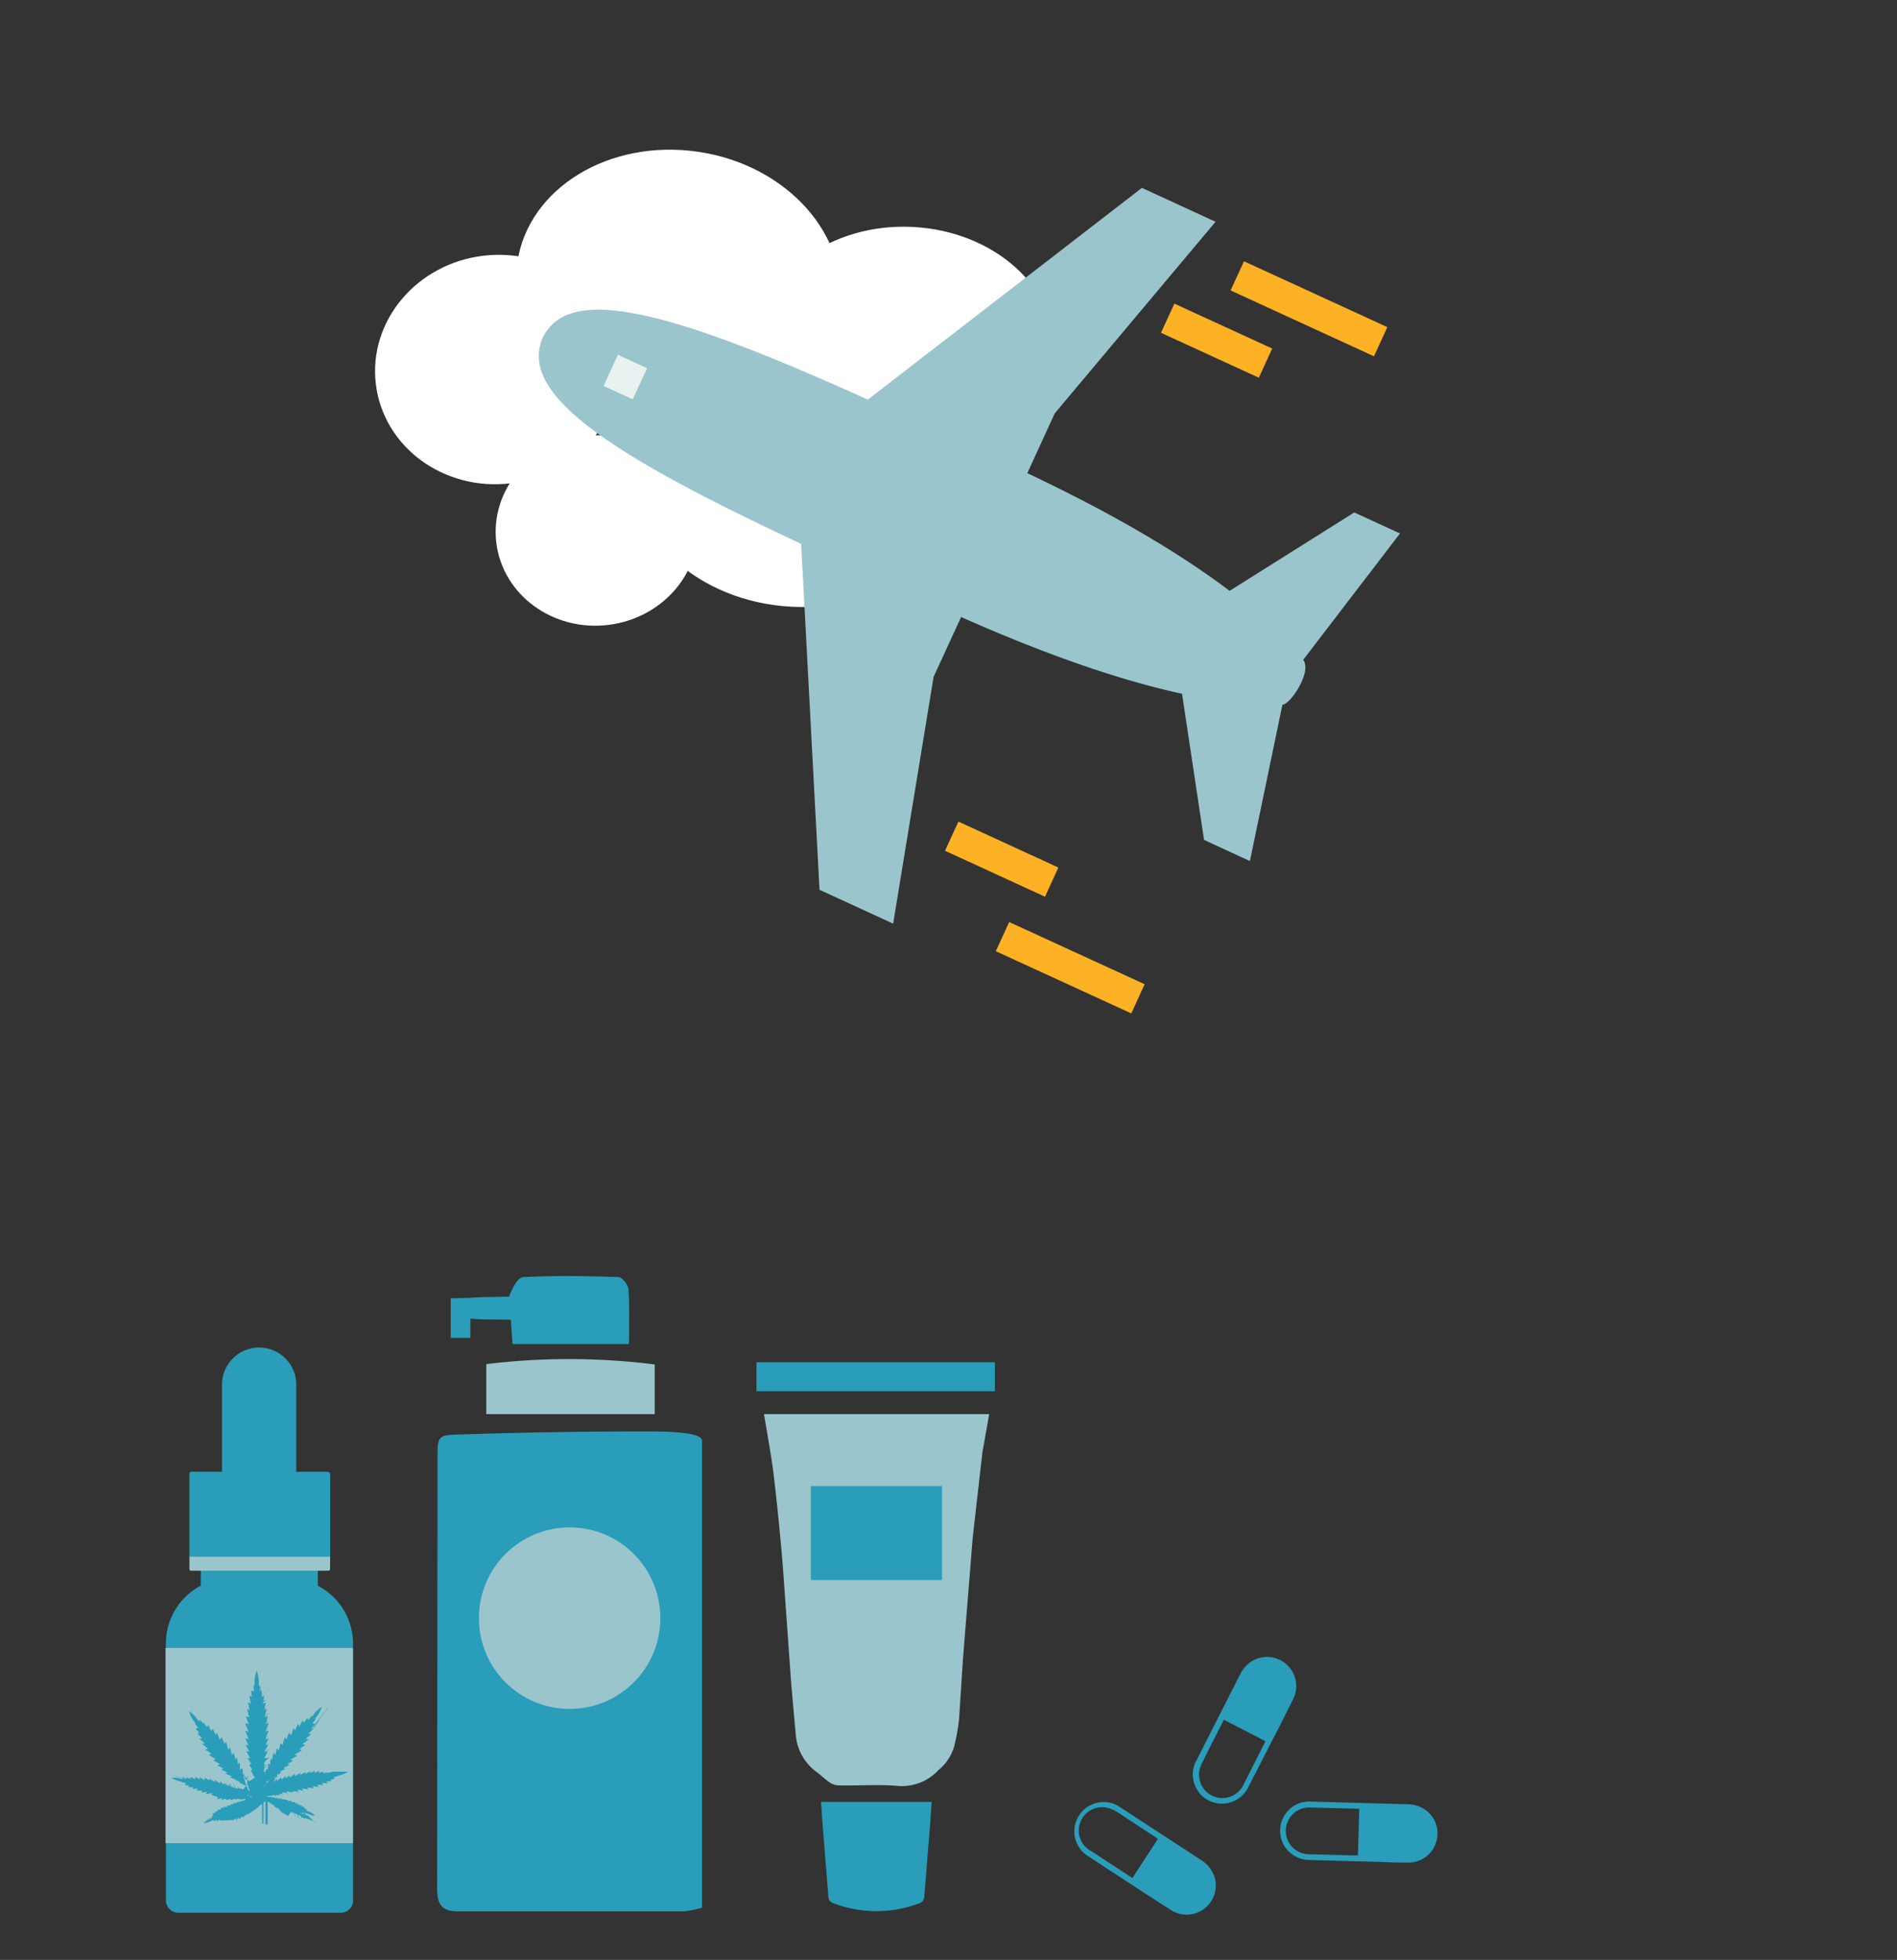 <?xml version="1.0" encoding="UTF-8"?> <svg xmlns="http://www.w3.org/2000/svg" viewBox="0 0 224.12 231.46"><rect x="0" y="0" width="224.12" height="231.46" fill="#333333" stroke="none"/><g fill="#fff"><ellipse cx="107.17" cy="41.18" rx="14.34" ry="17.54" transform="matrix(.051 -.999 .999 .051 60.52 146.09)"></ellipse><ellipse cx="94.41" cy="55.24" rx="16.49" ry="20.02" transform="matrix(.051 -.999 .999 .051 34.38 146.68)"></ellipse><ellipse cx="80.13" cy="33.75" rx="16.04" ry="19.24" transform="matrix(.146 -.989 .989 .146 35.07 108.11)"></ellipse><ellipse cx="58.7" cy="43.62" rx="14.4" ry="13.53" transform="matrix(.993 -.12 .12 .993 -4.82 7.37)"></ellipse><ellipse cx="70.51" cy="62.62" rx="11.96" ry="11.23" transform="matrix(.993 -.12 .12 .993 -7.02 8.93)"></ellipse></g><g fill="#9bc5cc"><path d="M140.4 26.3s-2.37-1.6-4-1.26-35.28 25.25-35.28 25.25l-5.37 13.28L98 103.8l7 3.13 3.16-25.87 4.46-12.4 7.75-14.53zm20.1 39.66l-4.3-2-13.12 9.66-2.6 7.12 4.08 19.22 4.3-19.33 11.64-14.68z"></path><path d="M64.05 44.07c2.2 5.9 14.18 12.47 30.6 20.16l2.17 40.85 8.7 4 4.78-29.15 3.25-7.06c11.27 5 19.8 7.7 26.1 9.06l2.6 17.26 5.42 2.5 3.84-18.46c.9 0 3.55-3.9 2.45-5.3L165.4 63l-5.4-2.48-14.73 9.26c-5.12-3.88-12.72-8.62-23.9-13.9l3.24-7.06 19-22.63-8.7-4-32.38 25C86 39.74 73.14 34.93 67.24 37.1a5.37 5.37 0 0 0-3.12 2.79 5.31 5.31 0 0 0-.07 4.18zm53.86 10.2l-5-2.3-6.56-3 29-22.35 2.1 1M151.38 75c-.83-.83-1.82-1.75-3-2.74l9.86-6.2zm-7.78 7.63a52.52 52.52 0 0 0 4 .48l-2.3 11.1zM110.1 71.3l-3.45 7.5v.26l-4 24.5-2.1-1-2-36.55"></path></g><path d="M71.304 45.58l1.7-3.68 3.444 1.582-1.7 3.68z" fill="#e8f2f1"></path><path d="M145.388 34.3l1.58-3.444 16.94 7.777-1.58 3.444zm-8.223 5.003l1.58-3.445 11.56 5.305-1.58 3.445zm-25.517 61.17l1.582-3.444 11.813 5.426-1.582 3.444zm6.002 11.862l1.58-3.445 16.005 7.345-1.58 3.445z" fill="#fdb125"></path><path d="M57.45 161.1v5.9h19.9v-5.86a80.86 80.86 0 0 0-19.91-.04z" fill="#9bc5cc"></path><path d="M51.65 223.07c0 1.82.56 2.65 2.36 2.65h26.86a10.78 10.78 0 0 0 2.07-.43v-55.14c0-1.1-4.56-1.1-6.8-1.1q-10.92 0-21.85.36c-2.6.07-2.6.2-2.6 2.84l-.05 50.82zm3.92-69.8c1.23-.13 4-.1 4.58-.15.38-1 1-2.28 1.7-2.3 3.72-.2 7.47-.13 11.2 0 .44 0 1.18.92 1.2 1.45.14 2.13.06 4.28.06 6.46H60.55l-.2-2.86c-.8-.06-3.55 0-4.78-.15V158h-2.32v-4.67z" fill="#299db9"></path><path d="M90.25 167h26.62l-.8 4.5-1.15 10.1-1.15 14.3-.46 7.13a24.64 24.64 0 0 1-.57 3.18 5.6 5.6 0 0 1-1.85 2.82 5.9 5.9 0 0 1-4.87 1.88c-2.3-.2-4.63 0-7-.06a2.08 2.08 0 0 1-1-.35c-.53-.36-1-.83-1.5-1.2a6 6 0 0 1-2.51-4.5l-.53-5.92-1-14c-.3-3.64-.67-7.3-1.1-10.92-.3-2.32-.74-4.64-1.12-6.98z" fill="#9bc5cc"></path><path d="M97 212.8h13.07l-.2 2.92-.67 8.23a.85.85 0 0 1-.65.85 14.28 14.28 0 0 1-10 0 .88.88 0 0 1-.69-.88q-.35-4.38-.7-8.76L97 212.8zm20.54-48.5H89.37v-3.42h28.17z" fill="#299db9"></path><circle cx="67.3" cy="191.1" r="10.72" fill="#9bc5cc"></circle><path d="M95.8 175.5h15.5v11.1H95.8zm-58.25 11.76v-3.2H23.72v3.2a7.72 7.72 0 0 0-4.12 6.81v30.38a1.47 1.47 0 0 0 1.53 1.44h19.1a1.43 1.43 0 0 0 1.48-1.44v-30.38a7.72 7.72 0 0 0-4.16-6.8z" fill="#299db9"></path><path d="M37.78 185.15c0 .16-.07.25-.24.25H23.78a.25.25 0 0 1-.28-.25V185c0-.16.1-.38.28-.38h13.76c.17 0 .24.22.24.38z" fill="#d0dfdf"></path><g fill="#299db9"><path d="M35 163.32a4.39 4.39 0 0 0-8.77 0v10.6H35v-10.6z"></path><path d="M22.37 183.83v-9.72c0-.14.08-.3.22-.3h16.14a.31.31 0 0 1 .28.29v9.72z"></path></g><path d="M38.73 185.5H22.6c-.14 0-.22-.06-.22-.2v-1.48H39v1.48c0 .14-.13.2-.27.2zm-19.17 9.12H41.7v23.05H19.56z" fill="#9bc5cc"></path><g fill="#299db9"><path d="M25.2 214.28c-.13-.07-.13-.1-.13-.1l.43-.12c-.13-.08-.13-.1-.13-.1l.43-.1c-.13-.08-.12-.1-.12-.12l.47-.06c-.12-.12-.1-.15-.1-.16h.43c-.1-.1-.1-.12-.08-.13a0 0 0 0 1 0 0h.5a.43.43 0 0 1-.09-.1v-.06c0-.06.05 0 .08 0h.4a.39.39 0 0 1-.08-.1v-.06h.42c-.08-.1-.08-.12-.08-.13s.06 0 .08 0h.36q-.08-.1-.06-.12h.4c-.07-.07-.07-.1-.07-.1s.06 0 .08 0h.3v-.08c0-.01 0 0 .07 0h.24s-.08-.08 0-.1h.5a.06.06 0 0 1 0 0h.06-.5c-.06 0 0-.1 0-.12l-.35.08h-.4a.15.15 0 0 1 0-.07h-.16l-.25.08h-.1a.22.22 0 0 1 .05-.11l-.56.2s0-.1.08-.18l-.62.17a.3.3 0 0 1 .07-.19l-.6.16a.4.4 0 0 1 .09-.22l-.6.14s0-.15.1-.25L25 212s0-.12.12-.24l-.75.1a0 0 0 0 1 0 0s0-.15.1-.25l-.67.08s0-.1.12-.23h-.7l.17-.2h-.68l.18-.2h-.68l.17-.17-.55-.1.15-.2-.52-.12v-.07a2.8 2.8 0 0 1-1-.32l-.2-.13h.4a3 3 0 0 1 .9.16v-.08l.5.12c-.08-.18-.06-.2-.06-.2l.55.13c-.1-.2-.1-.22-.08-.23l.63.26c-.1-.22-.07-.25-.07-.26l.62.28c-.1-.22-.07-.24-.07-.25l.62.37a.59.59 0 0 1 0-.3l.57.33v-.24l.63.44a.59.59 0 0 1 0-.26l.6.42v-.26l.48.4a.69.69 0 0 1 0-.23l.47.4v-.2l.5.44a.32.32 0 0 1 0-.2l.42.42a.24.24 0 0 1 0-.15l.37.34a.2.2 0 0 1 0-.13h.08l.1.08.26.2.08.07a.13.13 0 0 1 0-.09h.06a6 6 0 0 0 1 .57l-.3-.26-.28-.22-.24-.18a1.64 1.64 0 0 0-.22-.14 1 1 0 0 1-.13-.09L29 211s.08 0 .1-.06l-.4-.2-.2-.1-.15-.08a.24.24 0 0 1-.08-.06v-.06h.12l-.18-.07-.3-.13h-.1v-.08h.07l-.72-.26a0 0 0 0 1 0 0s.13-.08.24-.1l-.75-.34a0 0 0 0 1 0 0c0-.05.12-.1.22-.14l-.72-.32a.06.06 0 0 1 0 0c0-.05.15-.1.26-.14l-.7-.36s.18-.1.3-.15l-.8-.46a0 0 0 0 1 0 0s.17-.1.3-.13l-.83-.5a0 0 0 0 1 0 0c0-.05.2-.12.32-.16l-.72-.46a0 0 0 0 1 0 0c0-.05.17-.1.3-.14l-.7-.54s0-.05.34-.06l-.66-.56.34-.05-.62-.6h.3l-.47-.53a.08.08 0 0 1 0 0s.12-.06.32-.08l-.4-.52a.11.11 0 0 1 0-.05h.1a3.39 3.39 0 0 1-.71-1.12l-.1-.27.24.16a3.44 3.44 0 0 1 .9 1c0-.1.05-.1.06-.1l.4.52c.07-.25.1-.25.12-.25l.44.56c.06-.3.1-.3.1-.3l.4.76c.1-.32.14-.32.15-.32l.38.78c.1-.3.13-.3.14-.3l.32.85c.08-.15.2-.3.24-.3l.3.77c.07-.1.15-.23.2-.23l.26.93q.15-.27.2-.27l.24.9c.08-.13.18-.26.22-.26l.16.78c.07-.1.16-.22.2-.22l.13.78.12-.14h.1c.03 0 0 0 0 .06v.35c0 .12 0 .24.05.36v.07a.59.59 0 0 1 .13-.19h.08c.01 0 0 .07 0 .1v.63a.41.41 0 0 1 .12-.14c.06 0 .07 0 .07.1v.56a.24.24 0 0 1 .06-.11s0-.06.06-.05 0 .1 0 .12a.83.83 0 0 0 0 .15l.1.42v.13a.14.14 0 0 1 0 .06s.05-.1.1-.1 0 0 0 .05 0 .16.07.25l.1.27.12.3.12.28.12.27a.1.1 0 0 1 0 0l-.06-.3-.1-.36-.1-.37-.12-.35a2.34 2.34 0 0 0-.09-.24L30 210a.23.23 0 0 1 .11 0l-.2-.4-.2-.4-.05-.1v-.06h.16l-.1-.18-.18-.3-.06-.1v-.1a1 1 0 0 1 .2 0v-.06l-.1-.14-.12-.2-.18-.27v-.08c0-.08 0 0 0 0a.81.81 0 0 1 .27.08v-.07l-.1-.16a2.12 2.12 0 0 1-.11-.21c0-.07-.17-.3-.2-.34s0 0 0-.07 0 0 .06 0a1.14 1.14 0 0 1 .24.05v-.07l-.1-.15c0-.07-.07-.14-.1-.2l-.14-.25s-.1-.17 0-.17a1 1 0 0 1 .28.07l-.4-.8h.06a1.56 1.56 0 0 1 .34.09l-.4-1h.05a1.33 1.33 0 0 1 .34.11l-.4-1h.06a1.64 1.64 0 0 1 .35.09l-.33-.9h.05a1.81 1.81 0 0 1 .34.1l-.26-1a0 0 0 0 1 0 0 1.31 1.31 0 0 1 .32.19l-.2-.95a1.15 1.15 0 0 1 .32.19l-.15-1a0 0 0 0 1 0 0c.05 0 .18.12.27.2l-.06-.8a0 0 0 0 1 0 0 1 1 0 0 1 .3.15v-.75a.21.21 0 0 1 .11.05 3.91 3.91 0 0 1 .14-1.49l.1-.3.1.3a4 4 0 0 1 .13 1.49.16.16 0 0 1 .09-.05h.05v.74a.65.65 0 0 1 .22-.14v.8a.94.94 0 0 1 .29-.2 0 0 0 0 1 0 0l-.14 1a1.17 1.17 0 0 1 .33-.19 0 0 0 0 1 0 0l-.2.95a1.17 1.17 0 0 1 .33-.19l-.3 1a2 2 0 0 1 .38-.1h.05l-.26.9a1.35 1.35 0 0 1 .29-.09h.06l-.4 1a1.47 1.47 0 0 1 .34-.11h.05l-.4 1a1.65 1.65 0 0 1 .33-.09h.06l-.4.8a1.11 1.11 0 0 1 .29-.07c.1 0 0 .1 0 .14a1.14 1.14 0 0 0-.1.19l-.23.4-.05.1a1.14 1.14 0 0 1 .24-.05h.07c.01 0 0 .1 0 .1a.43.43 0 0 1 0 .07c0 .07-.07.14-.1.2l-.2.4v.08a.76.76 0 0 1 .26-.08c.1 0 0 .1 0 .13l-.12.18-.24.38-.05.08a.84.84 0 0 1 .2 0c.08 0 0 .1 0 .12l-.1.16-.2.33v.07a.93.93 0 0 1 .19-.07 1.38 1.38 0 0 1-.11.27l-.22.46a.61.61 0 0 1-.05.12s0 .1-.06.1a.27.27 0 0 1 .12 0s.05 0 .05.05a9.05 9.05 0 0 0-.46 1.64 9.33 9.33 0 0 0 .5-1.38s.07 0 .1.1a4.72 4.72 0 0 1 .23-.93l.1.16c0-.13 0-.66.12-.66s.1.07.14.15c0-.2 0-.4.06-.6v-.08s0-.1.05-.1.1.1.17.2v-.23c0-.14 0-.28.07-.42s0 0 0-.08v-.1s.13.1.2.18v-.24c0-.14.05-.27.07-.4s0-.14.06-.14.08 0 .1.07l.1.14.17-.78c.05 0 .14.13.23.26l.24-.9s.1.1.2.27l.27-.93s.13.12.2.23l.3-.77s.15.15.24.3l.3-.85s.06 0 .15.3l.37-.78s.06 0 .15.32l.4-.76s.06 0 .12.3l.43-.56s.06 0 .12.25l.4-.52.06.1a3.59 3.59 0 0 1 .9-1l.24-.16-.1.27a3.43 3.43 0 0 1-.72 1.12q.08 0 .1 0a.05.05 0 0 1 0 .05l-.4.52c.2 0 .3 0 .3.08s0 0 0 0l-.47.54h.3l-.62.6c.3 0 .33 0 .34.05s0 0 0 0l-.65.56c.3 0 .33.05.33.06l-.7.54c.15 0 .3.1.3.14s0 0 0 0l-.7.46c.13 0 .3.1.3.16a0 0 0 0 1 0 0l-.84.5a.77.77 0 0 1 .32.13.06.06 0 0 1 0 0l-.8.46a.8.8 0 0 1 .31.15l-.7.36c.1 0 .24.1.26.14a.06.06 0 0 1 0 0l-.72.32c.1 0 .2.1.22.14a.06.06 0 0 1 0 0l-.76.34c.12 0 .23.07.24.1a0 0 0 0 1 0 0l-.72.26c.1 0 .18.06.2.1s0 0 0 0l-.6.24c.18 0 .18.06.2.07l-.84.43c.06 0 .1 0 .12.06a.09.09 0 0 1 0 .05 7.82 7.82 0 0 0-1.23.89 5.1 5.1 0 0 0 1-.57h.07a.25.25 0 0 1 0 .09l.28-.22.23-.18.06-.05v.14l.07-.07.1-.1.08-.08.08-.07h.05v.15l.1-.1.1-.12.17-.17a0 0 0 0 1 .06 0v.2l.1-.1.13-.1.12-.1.06-.06h.1a.28.28 0 0 1 0 .09v.1h.05l.1-.1.13-.12.15-.13s0-.05.07 0a.39.39 0 0 1 0 .23l.1-.08.12-.1a1.67 1.67 0 0 1 .16-.12s0-.06.08-.05 0 0 0 0a.61.61 0 0 1 0 .14v.1h.05l.13-.1.26-.2s.16-.13.2-.1 0 .15 0 .26l.63-.44v.24h.05l.12-.07.15-.08.22-.13h.05a.66.66 0 0 1 0 .14v.08l.6-.37a0 0 0 0 1 0 0l-.06.25.6-.28-.07.26.6-.25-.08.23.55-.13v.2l.5-.12a.13.13 0 0 1 0 .08 2.9 2.9 0 0 1 .9-.16h1.5l-.2.13a2.86 2.86 0 0 1-1 .32c.05 0 0 .06 0 .07l-.5.12c.16.16.15.2.15.2l-.55.1c.18.13.17.16.17.17l-.67.05c.18.17.18.2.17.2a0 0 0 0 1 0 0h-.68c.18.16.17.2.17.2h-.7c.1.12.14.2.12.23s0 0 0 0l-.66-.08a.6.6 0 0 1 .11.25l-.76-.1c.1.12.14.2.12.24l-.72-.12a.49.49 0 0 1 .11.25l-.6-.14.07.14a.07.07 0 0 1 0 .06h-.54a.31.31 0 0 1 0 .1h-.53l-.17-.05h-.2l.07.1v.06a0 0 0 0 1 0 0h-.23l-.14-.05h-.18a.25.25 0 0 1 0 .07v.1c0 .02 0 0-.06 0h-.35v.15h-.72a.25.25 0 0 1 0 .07h-1.2a3.37 3.37 0 0 0 .58.08h.06c.06 0 0 .05 0 .07h.5v.06h.32v.07h.37v.06h.44c.05 0 0 .08 0 .1h.43a.14.14 0 0 1 0 .06H34a.06.06 0 0 1 0 0 .21.21 0 0 1 0 .06v.05h.48l-.1.14h.5l-.1.13h.4l-.1.16h.43l-.13.12h.38l-.13.1.43.12-.13.1.34.15-.1.1.3.14a1.84 1.84 0 0 1 .62.36l.13.12h-.18a2 2 0 0 1-.67-.23l-.3-.14v.16l-.32-.17v.1c0 .06-.05 0-.08 0h-.1l-.2-.14v.18c0 .06 0 0-.06 0l-.1-.07-.18-.13a.43.43 0 0 1 0 .11v.06h-.06l-.27-.2c0 .18 0 .18-.06.18l-.16-.16-.08-.07a.39.39 0 0 1 0 .15h-.06l-.33.42-.1-.1-.08-.08v.1c0 .03 0 0 0 0l-.1-.1-.17-.17v.13a.07.07 0 0 1-.05 0v-.05l-.1-.12-.06-.07v.13l-.06-.08-.07-.08v-.07s0 .06-.05 0h-.06v-.07l-.1-.12-.05-.07a.17.17 0 0 1 0 .07s0 .06 0 0 0 0 0 0v-.07l-.1-.15s0 .12-.06.08h-.05l-.15-.2v.07h-.06c-.06 0 0 0-.05-.05l-.05-.06-.08-.1-.12-.13h-.08a.63.63 0 0 0-.12-.11l-.13-.1-.15-.1-.13-.1v2.76h-.27v-2.76a2.26 2.26 0 0 0-.31.23l-.15.12a1.92 1.92 0 0 0-.14.15h-.07l-.22.25s-.1.14-.13.12 0-.08 0-.08l-.17.23c-.06.07 0 .06-.06 0a.13.13 0 0 1 0-.08l-.07.1a1.74 1.74 0 0 0-.11.18 0 0 0 0 1-.06 0 .34.34 0 0 1 0-.1l-.1.1-.14.2a0 0 0 0 1-.07 0 .29.29 0 0 1 0-.09l-.1.1-.13.18c-.06.06-.08-.1-.1-.13l-.1.1a1.15 1.15 0 0 1-.14.17H29a.07.07 0 0 0 0-.05v-.06l-.1.1-.17.18h-.05c-.05 0-.05-.1-.06-.13l-.12.12a1.8 1.8 0 0 1-.19.2c-.07.07-.1-.14-.1-.17l-.1.1-.17.17s-.05.06-.08 0 0-.06 0-.08v-.1l-.37.3v-.16l-.1.07L26 215h-.05v-.14l-.1.07-.18.12h-.06c-.07 0 0-.14 0-.16l-.1.06-.18.1h-.08a.29.29 0 0 1 0-.13l-.32.14a.06.06 0 0 1 0 0 2 2 0 0 1-.67.23h-.18l.13-.12a2 2 0 0 1 .62-.36l.3-.14c-.1-.06-.1-.08-.1-.1z"></path><path d="M35.6 214.66v-.06a.91.91 0 0 0-.06-.16.09.09 0 0 0-.06 0l-.3-.14a1 1 0 0 1 .08.22v.2c0 .05-.05-.1-.05-.13v-.07a1.43 1.43 0 0 0-.08-.22.23.23 0 0 0-.1-.07l-.25-.12a1.14 1.14 0 0 1 .07.22v.07a.75.75 0 0 0 0 .16 0 0 0 0 1 0 0c0-.05 0-.1-.05-.16v-.07a1 1 0 0 0-.07-.22.27.27 0 0 0-.08-.07l-.26-.12a1.25 1.25 0 0 1 .07.23v.07a.62.62 0 0 0 0 .16.14.14 0 0 0 0 .07.24.24 0 0 1 0-.07 1.56 1.56 0 0 1 0-.16v-.07a.71.71 0 0 0-.08-.21.35.35 0 0 0-.11-.11l-.23-.1a.79.79 0 0 1 .06.22v.22a1.56 1.56 0 0 1-.1-.17v-.07a1.31 1.31 0 0 0-.08-.21.24.24 0 0 0-.08-.06l-.25-.1a.73.73 0 0 1 .06.21v.24a1.42 1.42 0 0 0 0-.16v-.07a.58.58 0 0 0-.08-.22.12.12 0 0 0-.08-.06l-.2-.1a.73.73 0 0 1 .06.21v.24a.75.75 0 0 1-.05-.16v-.07a1.43 1.43 0 0 0-.08-.22.18.18 0 0 0-.07-.05l-.2-.1.06.2v.01a1.43 1.43 0 0 0-.08-.22.19.19 0 0 0-.07-.06l-.13-.06v.38c0 .01 0 0 0-.07v-.12a1.67 1.67 0 0 0-.07-.19l-.17-.07v.18a1.52 1.52 0 0 1 0 .19v-.2a.84.84 0 0 0-.07-.18.13.13 0 0 0 0-.06l-.15-.06a.34.34 0 0 1 0 .12v.2a.49.49 0 0 1 0-.11l-.07-.16h-.06l-.14-.07v.15a.44.44 0 0 1 0 .13v-.1a.75.75 0 0 0-.09-.2l-.17-.08v.1a.34.34 0 0 0 0-.12.11.11 0 0 0-.06 0l-.5-.2a.1.1 0 0 1-.05 0v2.77h-.16v-2.78l-.47.2h-.06a.84.84 0 0 0 0 .12v.06-.17l-.17.08a.75.75 0 0 0-.09.2v.1s0 .06 0 0 0 0 0 0v-.13a.88.88 0 0 1 .05-.15l-.15.07H30l-.07.16v.17a0 0 0 0 1 0 0v-.18a.34.34 0 0 1 0-.12l-.15.06a.13.13 0 0 0-.05.06.84.84 0 0 0-.07.18v.2a1.52 1.52 0 0 1 0-.19l.05-.18-.7-.1a.07.07 0 0 0-.05 0 .71.71 0 0 0-.08.19v.05s0 .1-.05.14v-.26a1.36 1.36 0 0 1 0-.17l-.12.06a.16.16 0 0 0-.08.06 1.43 1.43 0 0 0-.08.22v.07c0 .06 0 .1-.05.16v.07a0 0 0 0 1 0 0v-.07a1.24 1.24 0 0 1 0-.16v-.08l.06-.2-.2.1a.18.18 0 0 0-.07.05.85.85 0 0 0-.09.22v.23a.43.43 0 0 1 0 .07.19.19 0 0 0 0-.07.75.75 0 0 0 0-.16v-.08a.73.73 0 0 1 .06-.21l-.2.1a.16.16 0 0 0-.08.06 1.43 1.43 0 0 0-.08.22v.07a1.42 1.42 0 0 0-.05.16v.07-.3c0-.07 0-.15.06-.2l-.25.1a.24.24 0 0 0-.08.06 1.31 1.31 0 0 0-.08.21v.07a.6.6 0 0 1 0 .16v.01a.62.62 0 0 0 0-.16v-.07a.79.79 0 0 1 .06-.22l-.23.1a.35.35 0 0 0-.11.11 1.17 1.17 0 0 0-.08.21v.23a.21.21 0 0 1 0 .07v-.3a1.25 1.25 0 0 1 .07-.23l-.27.12a.27.27 0 0 0-.08.07.63.63 0 0 0-.08.22v.06c0 .07 0 .12-.05.17s0 0 0 0v-.23a1.14 1.14 0 0 1 .07-.22l-.26.12a.23.23 0 0 0-.1.07 1.43 1.43 0 0 0-.08.22v.07-.07a.94.94 0 0 1 .07-.22l-.3.14h-.06a.91.91 0 0 0-.06.16v.03l.05-.16-.3.14h-.06a.53.53 0 0 0-.06.16.08.08 0 0 1 0 .05v-.06a.11.11 0 0 0 0-.05.8.8 0 0 1 .06-.17l-.33.15a.1.1 0 0 0-.06 0v.12a.32.32 0 0 1 0-.07.33.33 0 0 1 0-.06l-.56.25a3.24 3.24 0 0 1-.41.16l.4-.2.55-.25h-.06.13l.32-.14a.48.48 0 0 1-.15-.07s-.1 0-.1-.07h.1l.16.06h.1l.3-.15a.56.56 0 0 1-.15-.08h-.05s-.05 0 0 0H26l.15.07h.08l.28-.13-.3-.15-.1-.07h.2a.71.71 0 0 0 .19.08h.05a.19.19 0 0 0 .1 0l.24-.1a.74.74 0 0 1-.21-.09h-.06l-.15-.07.15.07h.07a.9.9 0 0 0 .21.08.19.19 0 0 0 .1 0l.24-.1-.2-.1h-.06l-.15-.08h-.07.07l.15.07h.07a.83.83 0 0 0 .22.08.23.23 0 0 0 .11 0l.22-.1-.2-.1h-.06l-.15-.08h-.07.08l.15.07h.06a.83.83 0 0 0 .22.08.17.17 0 0 0 .1 0l.24-.1-.2-.1h-.07l-.14-.08h-.07.08l.15.07h.07l.2.1h.1l.2-.1a1.13 1.13 0 0 1-.2-.09h-.06l-.15-.07a.11.11 0 0 0-.07 0h.08l.15.07h.06l.22.1h.1l.2-.1-.2-.1h-.07a.7.7 0 0 0-.14-.08h-.07.07a.51.51 0 0 1 .15.07h.07l.2.08h.1l.12-.06-.13-.06-.07-.05h-.1.18l.15.05h.1l.17-.08-.16-.07a.54.54 0 0 1-.16-.09h.2l.16.06h.08l.15-.06-.12-.05-.1-.05h-.05.1l.1.05h.2l.15-.07-.1-.06-.14-.1.2.1a.18.18 0 0 0 .11 0l.17-.08-.1-.05h.05a.39.39 0 0 0 .15.06l.5-.22a.06.06 0 0 1 0 0l-.93-.22h-.1a.42.42 0 0 0-.16.09h-.1a0 0 0 0 0 0 0l.08-.06a.91.91 0 0 1 .13-.1l-.28-.07a.94.94 0 0 0-.28.15l-.15.1h-.06a.09.09 0 0 1 0-.05l.14-.13.2-.13-.25-.06h-.1a.73.73 0 0 0-.22.11l-.2.15h-.06l.07-.06.13-.1a.77.77 0 0 1 .17-.12l-.24-.06h-.1l-.24.15-.13.1c-.06 0-.12.08-.13.07l.22-.2.23-.17-.27-.06h-.14a1.09 1.09 0 0 0-.24.14l-.07.06-.18.12a1.53 1.53 0 0 0 .16-.13l.07-.06a.89.89 0 0 1 .21-.16l-.22-.05h-.18a1.75 1.75 0 0 0-.29.18l-.08.06-.2.14-.1.06h-.05l.1-.06.2-.15.08-.07a1.71 1.71 0 0 1 .27-.2l-.35-.08h-.2a1.67 1.67 0 0 0-.28.18l-.1.06-.2.15H26l.1-.06.18-.16.08-.07a1.93 1.93 0 0 1 .27-.19l-.34-.1h-.15a1.75 1.75 0 0 0-.29.18l-.08.06-.2.14-.1.06a0 0 0 0 1 0 0l.1-.06.2-.15.08-.07a1.26 1.26 0 0 1 .27-.2l-.4-.1h-.2a2.68 2.68 0 0 0-.28.18l-.3.2-.1.06.1-.06.18-.15.08-.07a1.37 1.37 0 0 1 .29-.2l-.38-.1H25a.41.41 0 0 0-.16 0 1.1 1.1 0 0 0-.28.17l-.1.06-.2.15-.1.06h-.05l.1-.06.2-.15.08-.07a1.08 1.08 0 0 1 .29-.2l-.43-.1h-.2a1.6 1.6 0 0 0-.29.19l-.28.2.28-.2a1.31 1.31 0 0 1 .28-.2h.05l-.42-.1h-.18a1.26 1.26 0 0 0-.28.19l-.08.06-.2.02a0 0 0 0 1 0 0l.12-.1.08-.07a1.54 1.54 0 0 1 .28-.19h.06l-.5-.12h-.1a.92.92 0 0 0-.21.13h-.07l-.06.05h-.07l.07-.1.1-.08.2-.15-.5-.1h-.1a.63.63 0 0 0-.21.13h-.14l.05-.06h.06a1 1 0 0 1 .22-.15l-.52-.12h-.13l-.08.05h-.1l.07-.07.1-.05-1.07-.26-.43-.12.44.1 1.07.24-.06-.08c0-.05-.05-.1 0-.1s0 0 .06.07v.07a.23.23 0 0 0 .12.06l.5.1a1.27 1.27 0 0 1-.13-.22l-.05-.1a0 0 0 0 1 0 0 .25.25 0 0 1 0 .07.86.86 0 0 0 .13.21h.1l.5.1a2.6 2.6 0 0 1-.12-.24v-.17a.3.3 0 0 1 0 .08v.12a1.08 1.08 0 0 0 .12.22l.12.06.47.1a2.14 2.14 0 0 1-.17-.3l-.04-.08v.06a1.09 1.09 0 0 0 .15.25.3.3 0 0 0 .16.08l.4.1a1 1 0 0 1-.17-.31s0-.07-.05-.1a2.35 2.35 0 0 0-.1-.22v-.05.05a2 2 0 0 1 .11.21l.05.1a1.67 1.67 0 0 0 .18.28.35.35 0 0 0 .15.07l.4.1a2.11 2.11 0 0 1-.16-.3v-.1l-.1-.22-.06-.1a.7.7 0 0 1 .06.09c0 .06.07.14.12.22v.1a2.82 2.82 0 0 0 .18.29.56.56 0 0 0 .17.09l.37.08a1.68 1.68 0 0 1-.16-.3v-.1a2.35 2.35 0 0 0-.1-.22l-.05-.1.07.1.15.3a1.21 1.21 0 0 0 .18.28.32.32 0 0 0 .16.09l.4.1a1.68 1.68 0 0 1-.15-.3v-.1l-.1-.22a.44.44 0 0 0-.06-.1 0 0 0 0 1 0 0 .86.86 0 0 1 .07.1 2 2 0 0 1 .11.21l.05.1a2.68 2.68 0 0 0 .18.28.44.44 0 0 0 .15.08l.34.07a1.57 1.57 0 0 1-.15-.29v-.1a1.12 1.12 0 0 0-.1-.22.19.19 0 0 0-.05-.09 0 0 0 0 1 0 0l.07.1.1.22.05.1a1.08 1.08 0 0 0 .18.29.35.35 0 0 0 .15.07l.33.08a2 2 0 0 1-.15-.29v-.1l-.1-.22-.06-.1a0 0 0 0 1 0 0 .86.86 0 0 1 .07.1 2 2 0 0 1 .11.21l.05.1a1.92 1.92 0 0 0 .18.28.26.26 0 0 0 .15.07l.2.05a1.2 1.2 0 0 1-.11-.2.61.61 0 0 0-.05-.12 1.21 1.21 0 0 1-.05-.14v-.06a.1.1 0 0 1 0-.06h.05v.05s.05.08.07.13l.06.1a.78.78 0 0 0 .12.19.18.18 0 0 0 .1 0l.27.07-.13-.24a2 2 0 0 1-.11-.24.82.82 0 0 0 .09.11l.07.13a1.27 1.27 0 0 0 .14.21.23.23 0 0 0 .1.07h.24a.85.85 0 0 1-.1-.17 1.11 1.11 0 0 1-.07-.16v-.01l.1.14a.7.7 0 0 0 .12.18h.07l.26.06-.1-.18c0-.06-.06-.15-.1-.22s0 0 0 0a0 0 0 0 1 0 0l.13.28s.07.15.16.17l.3.07-.1-.18v-.06a0 0 0 0 1 0 0v.06c0 .05.1.2.16.2l.95.22-.72-.94a.18.18 0 0 0-.09-.07.66.66 0 0 0-.23 0h.7l-.22-.3a1.12 1.12 0 0 0-.39-.09h-.24.28a1.06 1.06 0 0 1 .25 0l-.2-.26-.1-.08-.3-.06h-.47.74l-.2-.25a.21.21 0 0 0-.13-.07 1.24 1.24 0 0 0-.35-.05h-.18a.86.86 0 0 1-.19 0 1.41 1.41 0 0 1 .36 0h.37l-.22-.27a.24.24 0 0 0-.09-.08h-.05a2.06 2.06 0 0 0-.36-.05h-.44.84l-.23-.06a.47.47 0 0 0-.13-.11h-.06a1.84 1.84 0 0 0-.41-.06h-.38.5a1.46 1.46 0 0 1 .34 0l-.27-.36a.45.45 0 0 0-.13-.11h-.06a2 2 0 0 0-.42-.06h-.57a0 0 0 0 1 0 0h.66a1.46 1.46 0 0 1 .34 0l-.27-.36a.44.44 0 0 0-.15-.12h-.05a1.93 1.93 0 0 0-.42-.05h-.57.7a1.62 1.62 0 0 1 .35 0l-.32-.43-.14-.1h-.06a3 3 0 0 0-.42-.05h-.62.65a1.74 1.74 0 0 1 .38 0l-.3-.4a.57.57 0 0 0-.24-.15 1.47 1.47 0 0 0-.41-.05h-.43.47a1.8 1.8 0 0 1 .4 0l-.34-.44a.35.35 0 0 0-.15-.12h-.07a2.55 2.55 0 0 0-.42-.05h-.02a1.84 1.84 0 0 1 .42 0h.08l-.33-.43a.49.49 0 0 0-.18-.14H25a1.38 1.38 0 0 0-.42-.05h-.34.36a1.84 1.84 0 0 1 .42 0h.08l-.4-.52a.31.31 0 0 0-.11-.09h-.05a1.68 1.68 0 0 0-.31 0H24h.6l-.4-.5-.1-.1a1.11 1.11 0 0 0-.31 0h-.1.1a1.19 1.19 0 0 1 .31 0l-.4-.53a.2.2 0 0 0-.12-.08h-.1.12l-.9-1.2a1.86 1.86 0 0 1-.25-.36l.28.34.9 1.18a.57.57 0 0 1 0-.13v-.12a.75.75 0 0 1 0 .11V203a.26.26 0 0 0 .07.15l.4.52a1.8 1.8 0 0 1 .06-.31.29.29 0 0 1 0-.09.19.19 0 0 1 0-.07v.17a1.37 1.37 0 0 0 0 .3v.06a.27.27 0 0 0 .06.1l.4.52a1.5 1.5 0 0 1 .07-.33v-.1l.06-.2v.27a1.22 1.22 0 0 0-.06.3.29.29 0 0 0 .07.16l.37.48a1.71 1.71 0 0 1 .08-.43v-.3a0 0 0 0 0 0 0v.32a1.29 1.29 0 0 0-.06.36v.1a.54.54 0 0 0 .1.2l.3.4a1.71 1.71 0 0 1 .08-.43v-.13l.08-.3v-.13c0-.04 0 0 0 0a.2.2 0 0 0 0 .07.09.09 0 0 1 0 .05 1.88 1.88 0 0 1-.06.29v.13a2 2 0 0 0 0 .42.37.37 0 0 0 .09.19l.32.4a1.56 1.56 0 0 1 .08-.42v-.13a2.38 2.38 0 0 0 .07-.29.89.89 0 0 0 0-.14.78.78 0 0 1 0 .14v.43a1.93 1.93 0 0 0-.06.41.41.41 0 0 0 .09.23l.3.38a2.1 2.1 0 0 1 .09-.42v-.13a2.65 2.65 0 0 0 .08-.29.78.78 0 0 0 0-.14 0 0 0 0 1 0 0 .86.86 0 0 1 0 .15 2.15 2.15 0 0 1-.06.29v.13a3 3 0 0 0-.05.42.43.43 0 0 0 .09.22l.32.4a1.64 1.64 0 0 1 .08-.41v-.13a1.74 1.74 0 0 0 .07-.29 1.11 1.11 0 0 0 0-.13.93.93 0 0 1 0 .14c0 .08 0 .2-.05.3v.13a2 2 0 0 0-.06.42.41.41 0 0 0 .09.19l.27.35a1.72 1.72 0 0 1 .08-.42v-.12a2.65 2.65 0 0 0 .08-.29.93.93 0 0 0 0-.14 0 0 0 0 1 0 0v.05a.71.71 0 0 1 0 .14 2 2 0 0 1-.06.3.51.51 0 0 0 0 .13 1.93 1.93 0 0 0-.06.41.08.08 0 0 0 0 0 .52.52 0 0 0 .08.19l.27.34a3.68 3.68 0 0 1 .08-.41.56.56 0 0 0 0-.12l.08-.3a.78.78 0 0 0 0-.14 0 0 0 0 1 0 0 .71.71 0 0 1 0 .14q0 .13-.06.3v.13a1.92 1.92 0 0 0 0 .41.38.38 0 0 0 .09.18l.17.22a1.18 1.18 0 0 1 .06-.28.75.75 0 0 1 0-.16 1 1 0 0 1 .05-.18v-.15a.09.09 0 0 1 0 .08v.26a.94.94 0 0 0 0 .16 1.67 1.67 0 0 0 0 .28v.07a.2.2 0 0 0 .06.12l.2.28c0-.07 0-.2.07-.33a1.34 1.34 0 0 1 .09-.32 1 1 0 0 1 0 .18v.17a1.2 1.2 0 0 0 0 .31.35.35 0 0 0 .05.15l.2.25a.92.92 0 0 1 0-.26 1.17 1.17 0 0 1 0-.2v-.18a.25.25 0 0 1 0-.07v.08a.64.64 0 0 0 0 .07.52.52 0 0 1 0 .11q0 .1 0 .2a1.28 1.28 0 0 0 0 .26v.1l.2.27a1.38 1.38 0 0 1 .06-.26c0-.08.06-.2.1-.3s0 0 0 0v.06c0 .1-.07.3-.08.37v.3l.23.3a1.29 1.29 0 0 1 .06-.25.31.31 0 0 1 0-.08.08.08 0 0 1 0 0v.05a.37.37 0 0 1 0 .09c0 .07-.05.27 0 .32l.76 1v-1.34a.28.28 0 0 0 0-.13.83.83 0 0 0-.18-.19l-.07-.06s-.07-.06 0-.07 0 0 .05 0l.3.24V210a1.43 1.43 0 0 0-.29-.33l-.2-.17a0 0 0 0 1 0 0h.06l.22.15a1.31 1.31 0 0 1 .25.22v-.36a.29.29 0 0 0 0-.14 2.08 2.08 0 0 0-.23-.27l-.27-.24-.06-.06a.18.18 0 0 1-.05-.07l.07.05h.07l.1.07.18.15a1.52 1.52 0 0 1 .22.21v-.36a.4.4 0 0 0-.07-.16 2.4 2.4 0 0 0-.27-.28l-.16-.14a1 1 0 0 1-.14-.15l.33.24.32.27v-.4a.25.25 0 0 0 0-.1v-.06a1.78 1.78 0 0 0-.28-.29l-.1-.08-.22-.2h-.05v-.05h.06l.23.17.1.07.3.25v-.32a.41.41 0 0 0 0-.19.15.15 0 0 0 0-.06 2.12 2.12 0 0 0-.33-.34l-.1-.1-.26-.22-.1-.12a0 0 0 0 1 0 0l.1.1.27.2.12.1a1.83 1.83 0 0 1 .36.31v-.5a.37.37 0 0 0 0-.18.21.21 0 0 0 0-.07 2.06 2.06 0 0 0-.33-.33l-.1-.1a3.28 3.28 0 0 1-.26-.22.53.53 0 0 1-.1-.12.08.08 0 0 1 0 0l.1.1.27.2.12.1a2.27 2.27 0 0 1 .36.32v-.5a.46.46 0 0 0 0-.21v-.06a2.06 2.06 0 0 0-.33-.33l-.1-.1a3.28 3.28 0 0 1-.26-.22.53.53 0 0 1-.1-.12l.1.1.27.2.12.08a2.94 2.94 0 0 1 .37.32v-.6a.46.46 0 0 0-.05-.2.16.16 0 0 0 0-.06 2.19 2.19 0 0 0-.34-.34l-.1-.1-.25-.22a.57.57 0 0 1-.11-.12.08.08 0 0 1 0 0l.1.1.27.2.12.1a2.41 2.41 0 0 1 .37.33v-.55a.59.59 0 0 0-.11-.29 1.93 1.93 0 0 0-.32-.33l-.1-.1a3.28 3.28 0 0 1-.26-.22 1.13 1.13 0 0 1-.11-.11l.1.1.27.2.12.1a2.31 2.31 0 0 1 .36.33v-.63a.34.34 0 0 0-.05-.22.09.09 0 0 0 0-.06 1.78 1.78 0 0 0-.34-.33l-.1-.1-.26-.23.27.2.1.1a2.15 2.15 0 0 1 .35.31l.06.08v-.6a.45.45 0 0 0-.07-.25 2.18 2.18 0 0 0-.34-.34l-.1-.1-.18-.15.18.14.1.1a2.15 2.15 0 0 1 .35.31l.06.08v-.73a.41.41 0 0 0 0-.16 1.78 1.78 0 0 0-.24-.24l-.1-.08-.08-.07-.08-.08a.51.51 0 0 1 .15.08l.14.1a1.36 1.36 0 0 1 .27.24v-.72a.33.33 0 0 0 0-.15v-.05a1.93 1.93 0 0 0-.25-.25l-.1-.07s-.07-.07-.07-.08l.1.05.1.07a1.26 1.26 0 0 1 .26.24v-.75a.28.28 0 0 0-.05-.16l-.08-.1s-.1-.1-.08-.1l.1.08a.47.47 0 0 1 .1.1v-1.73a2.59 2.59 0 0 1 0-.44 3.49 3.49 0 0 1 0 .44v1.7a.52.52 0 0 1 .1-.11c.05 0 .1-.1.1-.08s0 0-.07.1a.3.3 0 0 0-.08.09.41.41 0 0 0 0 .19v.73a1.26 1.26 0 0 1 .26-.24l.1-.07.1-.06s0 .05-.07.1l-.2.02a1.32 1.32 0 0 0-.24.25v.05a.59.59 0 0 0 0 .14v.73a1.51 1.51 0 0 1 .28-.24l.1-.06.1-.07c.05 0 .1-.06.1 0s0 0-.07.08l-.18.14a1.56 1.56 0 0 0-.26.23.13.13 0 0 0 0 .05.31.31 0 0 0 0 .19v.68a2.31 2.31 0 0 1 .36-.33l.17-.13a.61.61 0 0 1 .17-.11l-.14.15-.16.13a1.67 1.67 0 0 0-.3.29.16.16 0 0 0 0 .07.48.48 0 0 0-.06.24v.55a2.37 2.37 0 0 1 .37-.32l.12-.1.26-.2.07-.06.07-.05a.28.28 0 0 1-.05.08l-.06.06-.26.22-.1.1a2.13 2.13 0 0 0-.34.33.47.47 0 0 0-.05.24v.58a1.94 1.94 0 0 1 .37-.32l.12-.1.26-.2.12-.1-.1.12-.25.22-.12.1a2.57 2.57 0 0 0-.33.33.5.5 0 0 0-.07.27v.54a2.37 2.37 0 0 1 .37-.32l.12-.1.26-.2.12-.1a1.1 1.1 0 0 1-.11.12l-.25.22-.12.1a2.57 2.57 0 0 0-.33.33.59.59 0 0 0-.07.26v.58a2.27 2.27 0 0 1 .36-.32l.12-.08.26-.2a.65.65 0 0 0 .12-.11.6.6 0 0 1-.11.12l-.25.22-.12.1a2.57 2.57 0 0 0-.33.33.59.59 0 0 0 0 .23v.5a1.9 1.9 0 0 1 .36-.32l.12-.1.26-.2.12-.1a.6.6 0 0 1-.11.12l-.25.22-.12.1a2.57 2.57 0 0 0-.33.33.51.51 0 0 0 0 .22v.5a2.2 2.2 0 0 1 .36-.3l.12-.1.26-.2.12-.1a0 0 0 0 1 0 0l-.1.12-.25.22-.12.1a2.65 2.65 0 0 0-.33.34.54.54 0 0 0 0 .22v.53l.26-.2.14-.1.17-.12.07-.06.07-.05v.08c0 .08 0 0-.06.06l-.15.14a.75.75 0 0 0-.14.12 2.22 2.22 0 0 0-.22.23v.07a.22.22 0 0 0 0 .14v.4a1.9 1.9 0 0 1 .28-.25l.3-.23a.7.7 0 0 1-.14.15.92.92 0 0 1-.15.14 1.82 1.82 0 0 0-.24.25.44.44 0 0 0-.06.17v.35a1.37 1.37 0 0 1 .21-.2l.2-.15.1-.07h.06l.07-.05v.07a.17.17 0 0 1-.06.06l-.1.08-.17.16a1.28 1.28 0 0 0-.2.22.24.24 0 0 0 0 .11v.38a1.08 1.08 0 0 1 .23-.18l.28-.2s.06-.05.07 0 0 0-.06.06l-.33.26c-.06 0-.2.15-.2.27v.43a1.32 1.32 0 0 1 .22-.18l.12-.1-.08.07c-.06.06-.23.2-.23.3V212l.72-1c.05-.05 0-.25 0-.32a.58.58 0 0 0 0-.1v-.07a.07.07 0 0 1 0 .05v.08c0 .1 0 .17.05.25l.23-.3a.36.36 0 0 0 0-.3c0-.07-.06-.26-.1-.37s0-.05 0-.07 0 .06 0 .07a.64.64 0 0 0 0 .07.57.57 0 0 1 0 .14v.06a1.38 1.38 0 0 1 .06.26l.2-.27a.16.16 0 0 0 0-.1.82.82 0 0 0 0-.26v-.4a.19.19 0 0 1 0-.08v.07a.64.64 0 0 1 0 .07.36.36 0 0 1 0 .1l.06.2a1.51 1.51 0 0 1 0 .26l.2-.25a.29.29 0 0 0 0-.15 1.2 1.2 0 0 0 0-.31v-.17a.62.62 0 0 1 0-.18 1.34 1.34 0 0 1 .09.32c0 .13.05.26.06.33l.22-.28a.18.18 0 0 0 .05-.12v-.07a1 1 0 0 0 0-.28v-.16a1.35 1.35 0 0 1 0-.18v-.16c0-.01 0 0 0 .08a.19.19 0 0 0 0 .07 1.21 1.21 0 0 0 .05.18v.16a2 2 0 0 1 .06.28l.17-.22a.48.48 0 0 0 .08-.18.06.06 0 0 0 0 0 1.93 1.93 0 0 0-.06-.41.59.59 0 0 0 0-.13 2 2 0 0 1-.06-.3.71.71 0 0 1 0-.14 0 0 0 0 1 0 0 0 0 0 0 1 0 0 .78.78 0 0 0 0 .14c0 .08 0 .18.07.3a.56.56 0 0 1 0 .12 2.35 2.35 0 0 1 .09.41l.26-.34a.41.41 0 0 0 .09-.19 1.92 1.92 0 0 0-.05-.41v-.13l-.06-.3v-.14a.93.93 0 0 0 0 .14l.08.3a.56.56 0 0 0 0 .12 2.37 2.37 0 0 1 .08.42l.27-.35a.82.82 0 0 0 .09-.19 2 2 0 0 0-.05-.42v-.12c0-.1 0-.22-.06-.3a.76.76 0 0 1 0-.14v.06a.83.83 0 0 0 0 .13l-.2.12v.13a2.35 2.35 0 0 1 .09.41l.3-.4a.43.43 0 0 0 .09-.22 1.51 1.51 0 0 0-.05-.42v-.13c0-.1 0-.2-.06-.3s0-.1 0-.15a.78.78 0 0 0 0 .14l.08.3a.93.93 0 0 0 0 .13 2.07 2.07 0 0 1 .08.42l.3-.38a.5.5 0 0 0 .09-.23 1.92 1.92 0 0 0 0-.41v-.13c0-.1 0-.2-.06-.3a.71.71 0 0 1 0-.14 0 0 0 0 1 0 0 0 0 0 0 1 0 0 .78.78 0 0 0 0 .14l.08.3v.13a2.1 2.1 0 0 1 .09.42l.3-.4a.5.5 0 0 0 .1-.19 2 2 0 0 0-.06-.42v-.13c0-.1 0-.2-.06-.3s0-.05 0-.07h0a.64.64 0 0 0 0 .07 2 2 0 0 0 .07.29v.13a2.31 2.31 0 0 1 .08.43l.3-.4a.4.4 0 0 0 .21-.3 1.24 1.24 0 0 0 0-.36 1 1 0 0 1 0-.18.44.44 0 0 1 0-.19.6.6 0 0 1 .07.18v.18a1.71 1.71 0 0 1 .08.43l.37-.48a.3.3 0 0 0 .08-.16 1.22 1.22 0 0 0-.06-.3.43.43 0 0 0 0-.11.94.94 0 0 1 0-.09.58.58 0 0 1 0-.1l.05.1v.2a1.67 1.67 0 0 1 .08.33l.4-.52.06-.1v-.06a1.24 1.24 0 0 0 0-.3.36.36 0 0 1 0-.1.58.58 0 0 1 0-.1v.2a1.6 1.6 0 0 1 0 .31l.4-.52a.35.35 0 0 0 .07-.15.41.41 0 0 0 0-.1v-.1.25l.92-1.18a4.27 4.27 0 0 1 .28-.34 2.27 2.27 0 0 1-.26.36l-.9 1.2h.13a.28.28 0 0 0-.12.08l-.4.53a1.24 1.24 0 0 1 .31 0h.01a1.87 1.87 0 0 0-.3 0l-.1.1-.4.52a1.15 1.15 0 0 1 .3 0h.35-.4a1.82 1.82 0 0 0-.31 0 .28.28 0 0 0-.1.09l-.4.52h.08a1.93 1.93 0 0 1 .42 0h.3-.34a1.47 1.47 0 0 0-.42.05.45.45 0 0 0-.19.14l-.32.43h.07a1.93 1.93 0 0 1 .42 0h.03a2.84 2.84 0 0 0-.42.05.11.11 0 0 0-.06 0 .38.38 0 0 0-.16.12l-.33.44a1.84 1.84 0 0 1 .41 0h.6a0 0 0 0 1 0 0h-.58a1.58 1.58 0 0 0-.41.05.57.57 0 0 0-.23.15l-.3.4a1.81 1.81 0 0 1 .38 0h.1a2.7 2.7 0 0 0-.41.05h-.06a.53.53 0 0 0-.14.11l-.32.43a1.5 1.5 0 0 1 .35 0h.1a1.84 1.84 0 0 0-.41.05h-.06a.33.33 0 0 0-.14.12l-.28.36a1.62 1.62 0 0 1 .35 0h.26-.3a1.84 1.84 0 0 0-.41.06h-.06a.35.35 0 0 0-.13.11l-.28.36a1.58 1.58 0 0 1 .34 0h.66a0 0 0 0 1 0 0h-.57a2 2 0 0 0-.42.06h-.06a.69.69 0 0 0-.13.11l-.17.23h.85a0 0 0 0 1 0 0h-.5a1.91 1.91 0 0 0-.35.05h-.06a.34.34 0 0 0-.09.08l-.2.27h.4a1.41 1.41 0 0 1 .36 0 .83.83 0 0 1-.18 0H33a1.38 1.38 0 0 0-.35.05.24.24 0 0 0-.13.07l-.2.25h.22l-.3.06a.39.39 0 0 0-.1.08l-.2.26a1.18 1.18 0 0 1 .26 0h.04a1.12 1.12 0 0 0-.39.09l-.23.3h.2a.6.6 0 0 0-.22 0 .23.23 0 0 0-.1.07l-.72.93 1-.22c.06 0 .13-.16.16-.2V211a.08.08 0 0 0 0 0v.06a1 1 0 0 1-.09.18l.3-.07c.1 0 .14-.13.16-.17l.13-.28c0 .07-.07.16-.1.22a1 1 0 0 1-.09.18l.26-.06h.07a.51.51 0 0 0 .12-.18c0-.05 0-.1.08-.14a.56.56 0 0 1 0-.08v-.05a.1.1 0 0 1 0 .06v.08c0 .05 0 .1-.07.16a1.94 1.94 0 0 1-.1.17h.23a.26.26 0 0 0 .11-.07.84.84 0 0 0 .13-.21l.08-.13.08-.1a1 1 0 0 1-.11.24l-.12.24.27-.07a.15.15 0 0 0 .09 0 .78.78 0 0 0 .13-.19l.06-.1.07-.13v-.05.06a.14.14 0 0 1 0 .06l-.06.14-.05.12a1.23 1.23 0 0 1-.1.2l.2-.05a.27.27 0 0 0 .14-.07 1 1 0 0 0 .18-.28v-.1c0-.1.08-.16.1-.22l.07-.1-.05.1a2.35 2.35 0 0 0-.1.22v.1c0 .1-.1.2-.16.3l.34-.08a.35.35 0 0 0 .15-.07 0 0 0 0 1 0 0 2 2 0 0 0 .18-.29v-.1a2.18 2.18 0 0 1 .12-.22l.06-.1-.06.1-.1.22a1 1 0 0 1 0 .1 1.57 1.57 0 0 1-.16.29l.34-.07a.36.36 0 0 0 .15-.08 1.21 1.21 0 0 0 .18-.28v-.1l.1-.2.07-.1a0 0 0 0 1 0 0l-.05.1a1.56 1.56 0 0 0-.1.22v.1a1.2 1.2 0 0 1-.15.3l.4-.1a.31.31 0 0 0 .17-.09 2.68 2.68 0 0 0 .18-.28v-.1a2 2 0 0 1 .12-.21l.06-.1a0 0 0 0 1 0 0l-.06.1-.1.22v.1a1.68 1.68 0 0 1-.16.3l.37-.08a.39.39 0 0 0 .17-.09 1.27 1.27 0 0 0 .18-.29v-.1l.1-.22.07-.1a.19.19 0 0 0 0 .09 1.12 1.12 0 0 0-.1.22l-.05.1a1.43 1.43 0 0 1-.16.3l.4-.1a.46.46 0 0 0 .16-.07 1.61 1.61 0 0 0 .17-.28v-.1l.1-.2v-.05h.05c.05 0 0 0 0 .05l-.1.22v.1a1.8 1.8 0 0 1-.17.31l.4-.1a.35.35 0 0 0 .16-.08.82.82 0 0 0 .15-.25c0-.06.07-.12.1-.2s0 0 0-.05v.1l-.06.13v.07a1.46 1.46 0 0 1-.17.3l.46-.1a.52.52 0 0 0 .13-.06 1.08 1.08 0 0 0 .12-.22v-.08l.06-.14-.06.16v.07a.88.88 0 0 1-.12.24l.5-.1a.2.2 0 0 0 .08 0 .86.86 0 0 0 .13-.21.79.79 0 0 1 .08-.13v.15a.86.86 0 0 1-.12.22l.5-.1a.34.34 0 0 0 .12-.06v-.07a.3.3 0 0 1 0-.07v.1l-.06.08 1.08-.24.43-.1-.42.12-1.08.26.08.05s.08.06.07.07h-.08l-.1-.05h-.13l-.52.12a1.24 1.24 0 0 1 .21.15h.06v.06h-.13a.92.92 0 0 0-.21-.13h.53l-.5.1a1.05 1.05 0 0 1 .21.15l.1.1s.1.08.07.1 0 0 0 0l-.1-.07h-.08a.63.63 0 0 0-.21-.13h-.1l-.5.12h.06a1.48 1.48 0 0 1 .27.19l.08.07.1.08h-.05l-.16-.12a1.6 1.6 0 0 0-.29-.19h-.18l-.4.1a2.12 2.12 0 0 1 .28.2l.07.06.1.08.1.1a.3.3 0 0 1-.11-.06l-.1-.08-.08-.06a1.6 1.6 0 0 0-.29-.19h-.2l-.43.1a1.26 1.26 0 0 1 .29.2l.08.07.2.15a.47.47 0 0 0 .09.06l-.1-.06-.28-.2a1.6 1.6 0 0 0-.28-.17.58.58 0 0 0-.17 0h-.06l-.37.1a1.62 1.62 0 0 1 .28.2l.08.07.2.15.1.06-.1-.06-.2-.14-.08-.07a2.82 2.82 0 0 0-.29-.18h-.2l-.4.1a1.22 1.22 0 0 1 .28.2l.08.07.18.15.1.06h-.05l-.1-.06-.2-.14-.1-.06a1.67 1.67 0 0 0-.28-.18H35l-.34.1a1.2 1.2 0 0 1 .27.19l.08.07a2.31 2.31 0 0 0 .19.16l.1.06h-.1l-.28-.2a1.75 1.75 0 0 0-.29-.18h-.2l-.34.08a2.34 2.34 0 0 1 .27.2l.08.07.18.15.1.06-.1-.06-.2-.14-.1-.06a1.67 1.67 0 0 0-.28-.18h-.2l-.2.05a1.05 1.05 0 0 1 .21.16l.06.06.16.13a0 0 0 0 1 0 0h-.05l-.17-.12-.07-.06a1.38 1.38 0 0 0-.25-.14h-.14l-.27.06.23.17a2.49 2.49 0 0 1 .22.19s-.06 0-.13-.07l-.12-.1-.25-.15H33l-.25.06a1.11 1.11 0 0 1 .18.12l.13.1.07.06h-.05H33l-.14-.1a.64.64 0 0 0-.22-.11h-.1l-.24.06a1.18 1.18 0 0 1 .18.13l.14.13v.05c0 .05 0 0 0 0l-.14-.1a1.08 1.08 0 0 0-.28-.15l-.3.07.14.1.06.05a.42.42 0 0 0-.16-.09h-.1l-.93.22a.08.08 0 0 1 0 0l.5.22a.39.39 0 0 0 .15-.06h.05l-.1.05.17.08h.05a.18.18 0 0 0 .11 0l.2-.1h.05a.05.05 0 0 1 0 0l-.15.1-.1.06.16.07h.05a.48.48 0 0 0 .14 0l.1-.05h.06l-.1.06-.1.05.14.06h.08l.16-.06h.2l-.15.1-.17.07.17.08h.1l.14-.05h.1l-.08.05-.13.06.12.06h.1l.1-.1h.07l.15-.07a.13.13 0 0 1 .08 0h-.07l-.14.07H33l-.2.1.2.1h.1l.22-.1h.06l.15-.07h.08a.11.11 0 0 0-.07 0l-.15.07h-.06a1.13 1.13 0 0 1-.2.09l.2.1h.1l.2-.1h.07l.15-.07h.01l-.14.08h-.06l-.2.1.24.1a.19.19 0 0 0 .1 0 .83.83 0 0 0 .22-.08h.06l.16-.07h.07a0 0 0 0 1 0 0h-.07l-.15.08h-.06l-.2.1.23.1a.17.17 0 0 0 .1 0 .9.9 0 0 0 .21-.08h.07l.15-.07-.14.08h-.07l-.2.1.24.1a.23.23 0 0 0 .11 0 .9.9 0 0 0 .21-.08h.07l.15-.07-.14.07h-.07l-.2.1.24.1a.19.19 0 0 0 .1 0 .6.6 0 0 0 .19-.08h.2a.19.19 0 0 0-.09.05l-.22.1.3.13h.07a.71.71 0 0 0 .16-.07h.05s.1-.07.1 0l-.08.05a1.51 1.51 0 0 1-.18.09l.3.15h.3a.46.46 0 0 0 .16-.06s.1-.05.12 0l-.1.06-.15.07.3.14h.07l.6.6.4.2a3.24 3.24 0 0 1-.41-.16l-.56-.25v.07a.13.13 0 0 0-.07-.06l-.32-.15v.17a.43.43 0 0 1 0 .05v.01a.53.53 0 0 0-.06-.16h-.06l-.3-.14a1 1 0 0 1 0 .16.64.64 0 0 0 0 .09.15.15 0 0 1 0 .08zm107.86 6.9a3.45 3.45 0 0 1-5 4.09l-2.6-1.67-7.32-4.78a3.44 3.44 0 0 1-1-4.88 3.18 3.18 0 0 1 1.54-1.24 3.37 3.37 0 0 1 3.25.34l9.66 6.3a3.77 3.77 0 0 1 1.46 1.83zm-6.66-4.4l-.14-.1L132 214a3.81 3.81 0 0 0-.76-.37 2.75 2.75 0 0 0-2.28 5q2.13 1.4 4.28 2.8l.55.36zM148.24 196a3.45 3.45 0 0 1 4.62 4.5l-1.38 2.76-4 7.8a3.46 3.46 0 0 1-4.74 1.54 3.21 3.21 0 0 1-1.4-1.4 3.39 3.39 0 0 1 0-3.27l5.23-10.3a3.72 3.72 0 0 1 1.67-1.64zm-3.65 7.1l-.07.15q-1.28 2.47-2.52 5a3.34 3.34 0 0 0-.29.8 2.76 2.76 0 0 0 5.2 1.72l2.6-5.14zm24 10.78a3.44 3.44 0 0 1-2.1 6.09c-1 0-2 0-3.08-.07l-8.74-.24a3.5 3.5 0 0 1-2.25-.86 3.38 3.38 0 0 1-1.17-2.78 3.31 3.31 0 0 1 .66-1.86 3.4 3.4 0 0 1 2.95-1.4l11.54.32a3.72 3.72 0 0 1 2.19.8zm-8-.27h-.16l-5.58-.15a3.37 3.37 0 0 0-.84.08 2.76 2.76 0 0 0 .66 5.44l5.1.14h.66z"></path></g></svg> 